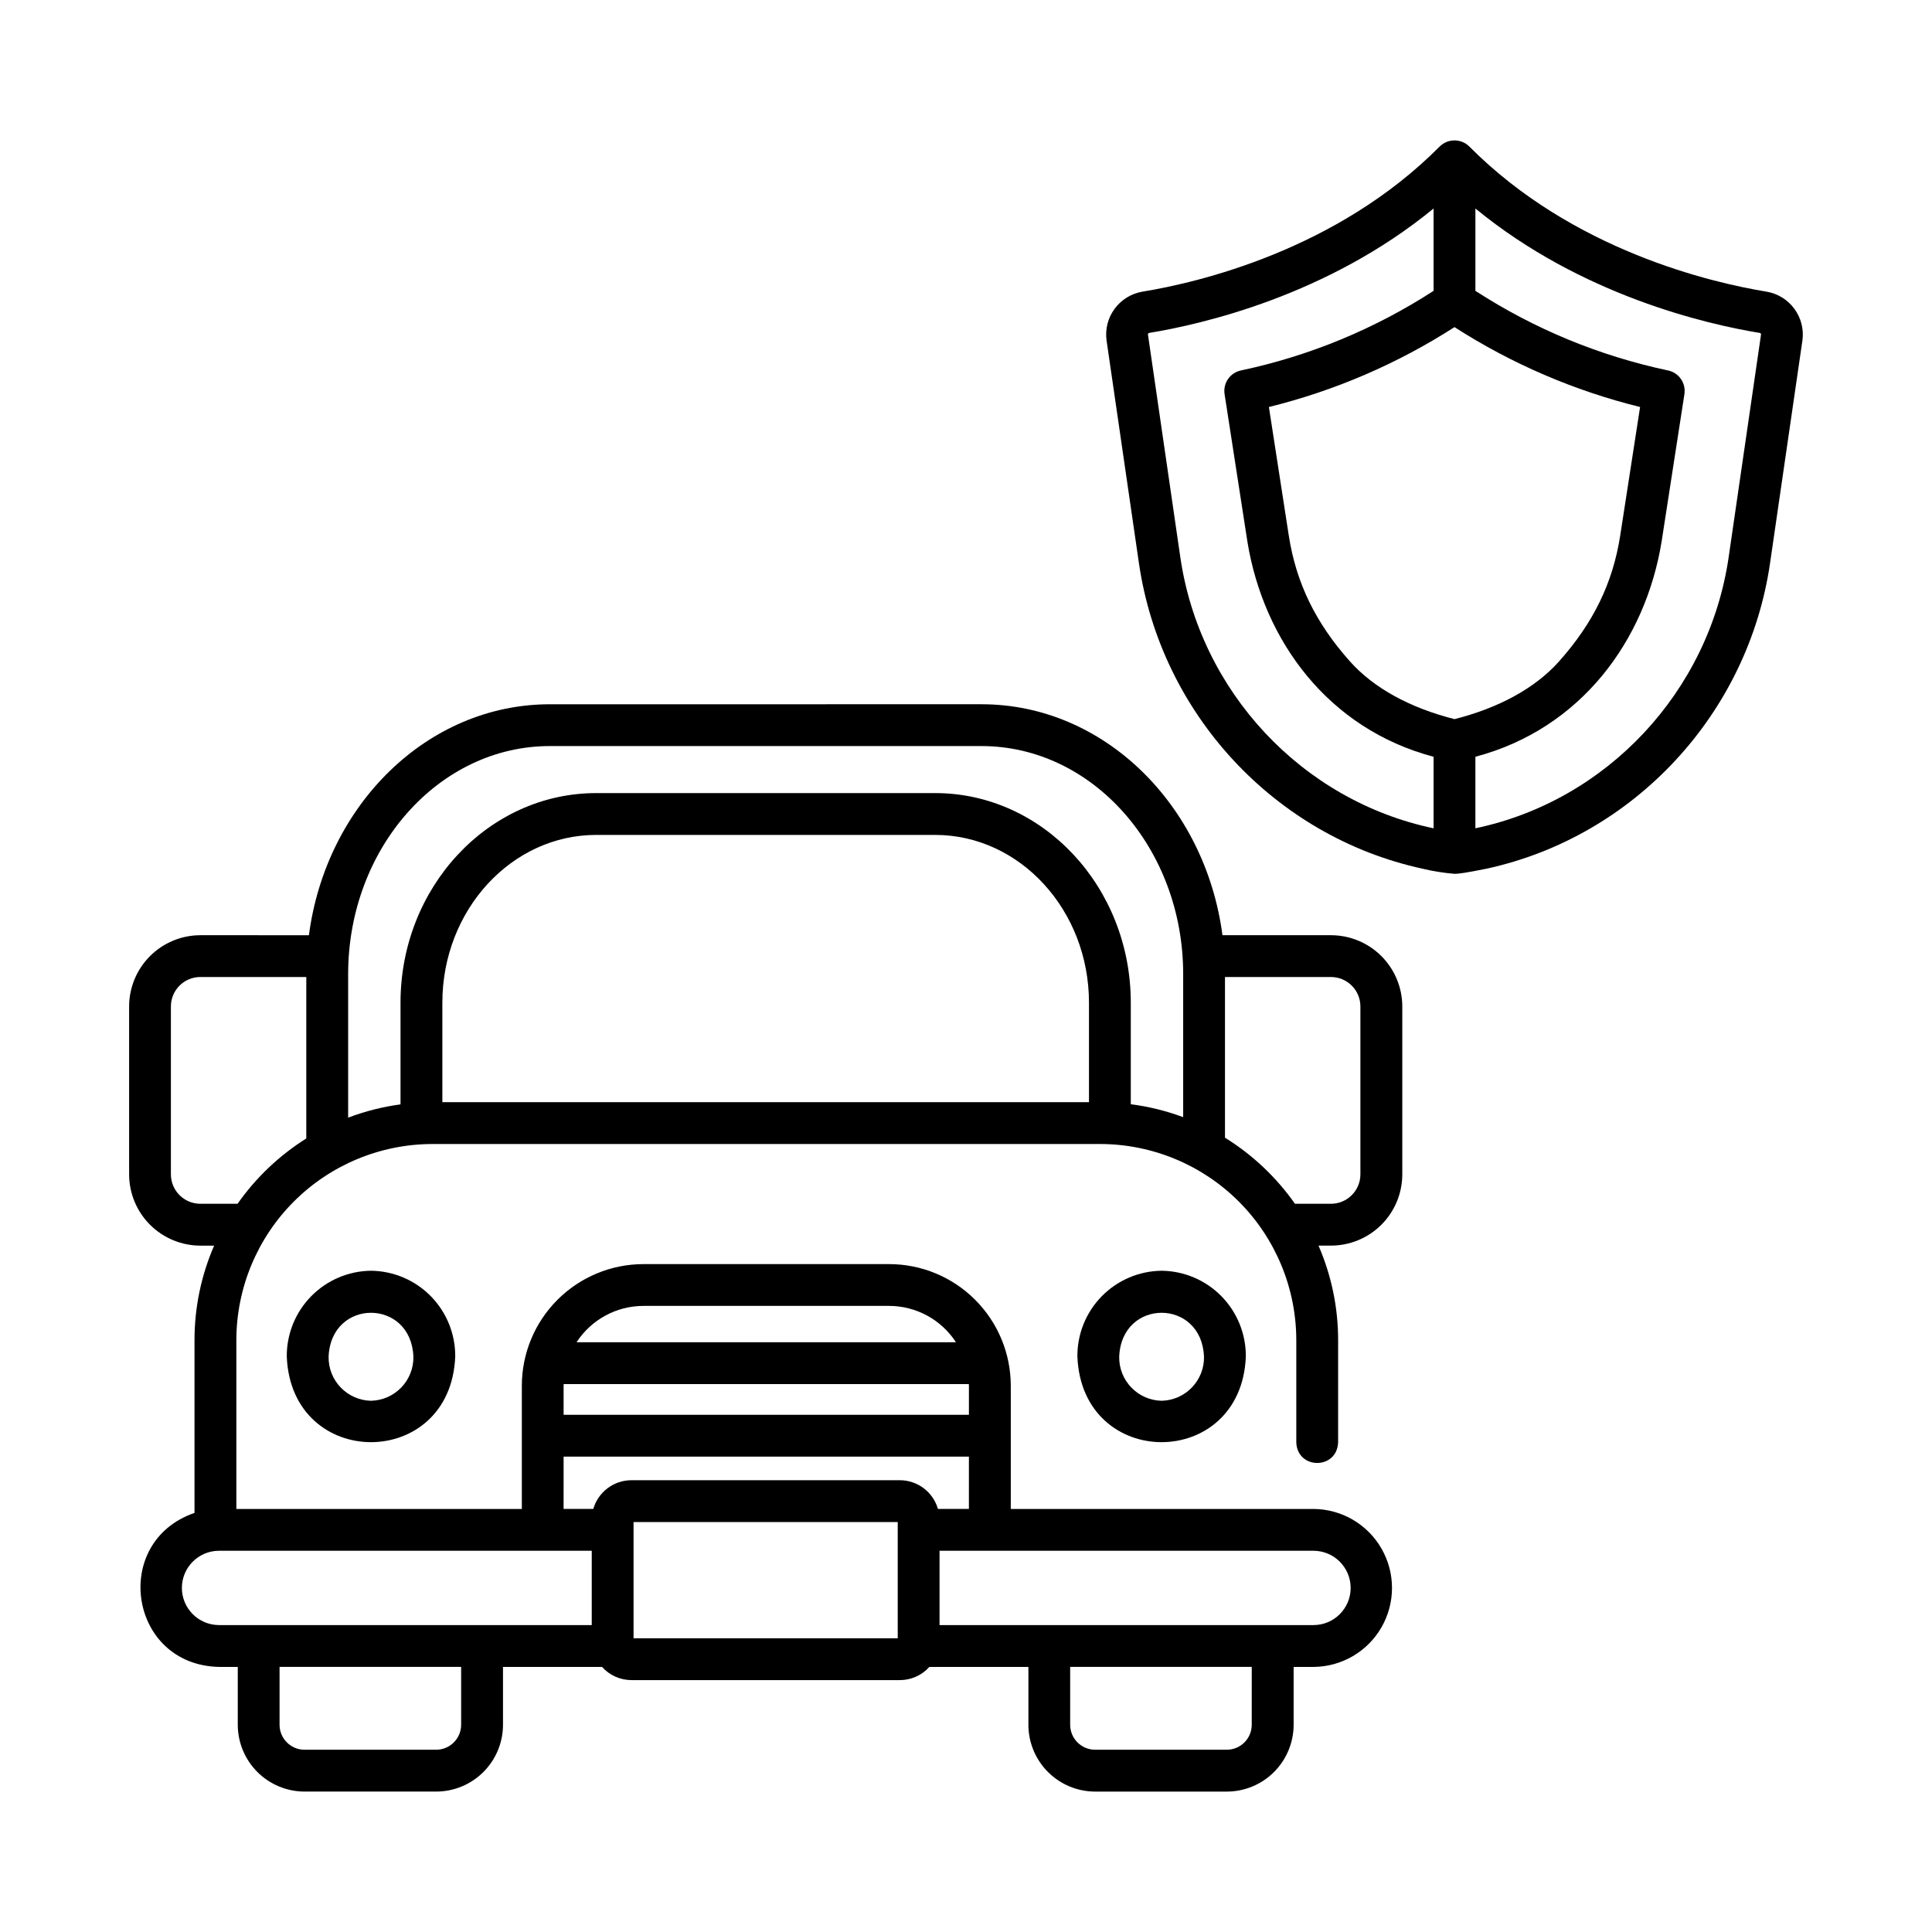 <?xml version="1.0" encoding="UTF-8"?>
<!-- Uploaded to: ICON Repo, www.iconrepo.com, Generator: ICON Repo Mixer Tools -->
<svg fill="#000000" width="800px" height="800px" version="1.1" viewBox="144 144 512 512" xmlns="http://www.w3.org/2000/svg">
 <g>
  <path d="m496.73 391.84h-28.766c-4.535-34.562-31.43-61.207-63.848-61.207l-114.4 0.004c-32.418 0-59.32 26.641-63.848 61.207l-28.77-0.004c-5.004 0.008-9.805 2-13.344 5.539-3.539 3.539-5.531 8.336-5.535 13.344v44.496c0.004 5.008 1.996 9.809 5.535 13.348 3.543 3.539 8.34 5.531 13.348 5.539h3.644c-3.434 7.902-5.203 16.43-5.199 25.047v45.785c-22.301 7.691-17.348 40.336 6.512 40.809h4.953v15.332c0.008 4.695 1.875 9.195 5.195 12.516 3.32 3.32 7.82 5.188 12.516 5.191h34.871c4.695-0.004 9.195-1.875 12.516-5.191 3.32-3.32 5.188-7.82 5.191-12.516v-15.328h26.246c1.984 2.223 4.824 3.492 7.805 3.496h71.133c2.981-0.004 5.82-1.273 7.809-3.496h26.246v15.328l-0.004 0.004c0.004 4.695 1.871 9.195 5.191 12.516 3.32 3.32 7.82 5.188 12.516 5.191h34.875c4.691-0.004 9.195-1.871 12.512-5.191 3.32-3.32 5.188-7.82 5.195-12.516v-15.332h5.281c7.445-0.051 14.301-4.051 18.008-10.508 3.707-6.453 3.707-14.391 0-20.848-3.707-6.453-10.562-10.457-18.008-10.508h-80.238v-32.66c-0.008-8.543-3.406-16.734-9.449-22.777-6.039-6.043-14.234-9.441-22.777-9.449h-65.125c-8.547 0.008-16.734 3.406-22.777 9.449-6.043 6.039-9.441 14.23-9.449 22.773v32.668h-75.656v-44.738c0.016-13.781 5.496-26.996 15.242-36.738 9.746-9.746 22.957-15.227 36.738-15.242h176.94c13.781 0.016 26.992 5.496 36.738 15.242 9.742 9.746 15.223 22.957 15.238 36.738v27.051c0.219 7.301 10.836 7.356 11.082 0l0.004-27.051c0.004-8.621-1.766-17.148-5.203-25.055h3.324c5.008-0.004 9.805-1.996 13.348-5.535 3.539-3.543 5.527-8.34 5.535-13.348v-44.492c-0.008-5.008-2-9.805-5.539-13.348-3.539-3.539-8.34-5.527-13.348-5.535zm-207.02-50.125h114.4c29.469 0 53.445 27.117 53.445 60.445v37.898c-4.484-1.668-9.141-2.816-13.883-3.426v-26.902c0-30.633-23.262-55.555-51.855-55.555l-89.82 0.004c-28.594 0-51.855 24.922-51.855 55.555v26.941l0.004-0.004c-4.75 0.641-9.406 1.82-13.883 3.519v-38.027c0-33.332 23.973-60.449 53.445-60.449zm142.88 94.371-171.36 0.004v-26.359c0-24.52 18.289-44.469 40.77-44.469h89.82c22.48 0 40.77 19.949 40.77 44.469zm-240.39 128.73c0.008-5.438 4.41-9.844 9.848-9.848h98.773v19.695h-98.773c-5.438-0.008-9.84-4.414-9.848-9.848zm74.008 36.262c-0.004 3.656-2.969 6.617-6.625 6.621h-34.871c-3.656-0.004-6.621-2.965-6.625-6.621v-15.332h48.121zm115.7-22.922h-70.008v-30.801h70.008zm93.816 22.922c-0.004 3.656-2.965 6.617-6.625 6.621h-34.871c-3.656-0.004-6.617-2.965-6.621-6.621v-15.332h48.121zm26.215-36.262c-0.004 5.434-4.41 9.84-9.848 9.848h-99.102v-19.695h99.102c5.438 0.008 9.84 4.41 9.848 9.848zm-208.58-53.594c0-0.145 0.02-0.281 0.023-0.426h107.37c0 0.145 0.023 0.281 0.023 0.426v7.715h-107.41zm21.145-21.145h65.125c7.152 0.008 13.816 3.633 17.707 9.633h-100.54c3.894-6 10.559-9.625 17.711-9.633zm-21.141 39.941h107.41l-0.004 13.867h-8.203c-1.297-4.504-5.414-7.606-10.102-7.613h-71.133c-4.684 0.012-8.801 3.113-10.102 7.613h-7.871zm-86.402-67.008h-9.875c-4.305-0.008-7.789-3.492-7.797-7.797v-44.496c0.004-4.305 3.496-7.797 7.801-7.801h28.082v42.789c-7.16 4.5-13.355 10.383-18.211 17.305zm297.56-7.797c-0.004 4.309-3.496 7.797-7.801 7.801h-9.547 0.004c-4.934-7.031-11.242-12.988-18.543-17.516v-42.578h28.086c4.309 0.004 7.797 3.492 7.801 7.797z"/>
  <path d="m242.32 480.76c-5.977 0.066-11.684 2.5-15.867 6.769-4.184 4.269-6.504 10.023-6.453 16.004 1.23 30.211 43.414 30.203 44.637 0h0.004c0.051-5.981-2.266-11.734-6.449-16.004-4.188-4.269-9.891-6.703-15.871-6.769zm0 34.461c-6.324-0.137-11.348-5.363-11.234-11.688 0.621-15.508 21.852-15.504 22.469 0 0.109 6.32-4.91 11.543-11.234 11.684z"/>
  <path d="m451.84 480.76c-5.977 0.066-11.684 2.5-15.871 6.769-4.184 4.269-6.504 10.023-6.449 16.004 1.23 30.211 43.414 30.203 44.637 0 0.055-5.981-2.266-11.734-6.449-16.004-4.184-4.269-9.891-6.703-15.867-6.769zm0 34.461c-6.324-0.137-11.352-5.363-11.238-11.688 0.621-15.508 21.852-15.504 22.469 0h0.004c0.109 6.32-4.91 11.543-11.234 11.684z"/>
  <path d="m612.14 221.29c-14.566-2.387-51.402-10.91-78.75-38.457-2.176-2.164-5.691-2.164-7.867 0-27.348 27.547-64.184 36.074-78.75 38.457-6.164 1.035-10.383 6.789-9.516 12.977l8.566 58.945c5.805 39.938 36.008 72.492 75.156 81.004h-0.004c2.789 0.664 5.625 1.121 8.48 1.359 0.988 0.008 2.992-0.25 8.48-1.359 39.148-8.512 69.352-41.066 75.152-81.004l8.566-58.945h0.004c0.863-6.188-3.356-11.941-9.52-12.977zm-82.684 113.29c-11.883-3.012-21.438-8.277-27.684-15.277-9.137-10.234-14.293-20.852-16.238-33.414l-5.262-34.027c17.445-4.305 34.062-11.457 49.184-21.172 15.121 9.715 31.738 16.867 49.184 21.172l-5.262 34.027c-1.941 12.562-7.102 23.176-16.238 33.414-6.246 7-15.801 12.266-27.684 15.277zm-72.668-42.965-8.566-58.945h0.004c-0.016-0.102 0.012-0.207 0.074-0.293 0.066-0.082 0.16-0.137 0.262-0.152 14.016-2.297 47.266-9.91 75.352-32.973v21.824c-15.578 10.098-32.875 17.246-51.039 21.094-2.887 0.598-4.797 3.356-4.348 6.273l6.055 39.145c4.285 26.207 21.395 49.559 49.336 56.965v18.957c-34.918-7.32-61.965-36.305-67.129-71.895zm145.33 0c-5.164 35.586-32.211 64.574-67.125 71.891l0.004-18.957c27.934-7.398 45.059-30.762 49.336-56.965l6.055-39.141h-0.004c0.449-2.918-1.461-5.676-4.352-6.273-18.16-3.848-35.461-10.996-51.035-21.094v-21.82c28.086 23.062 61.332 30.68 75.352 32.973h-0.004c0.219 0.031 0.367 0.23 0.34 0.445z"/>
 </g>
</svg>
